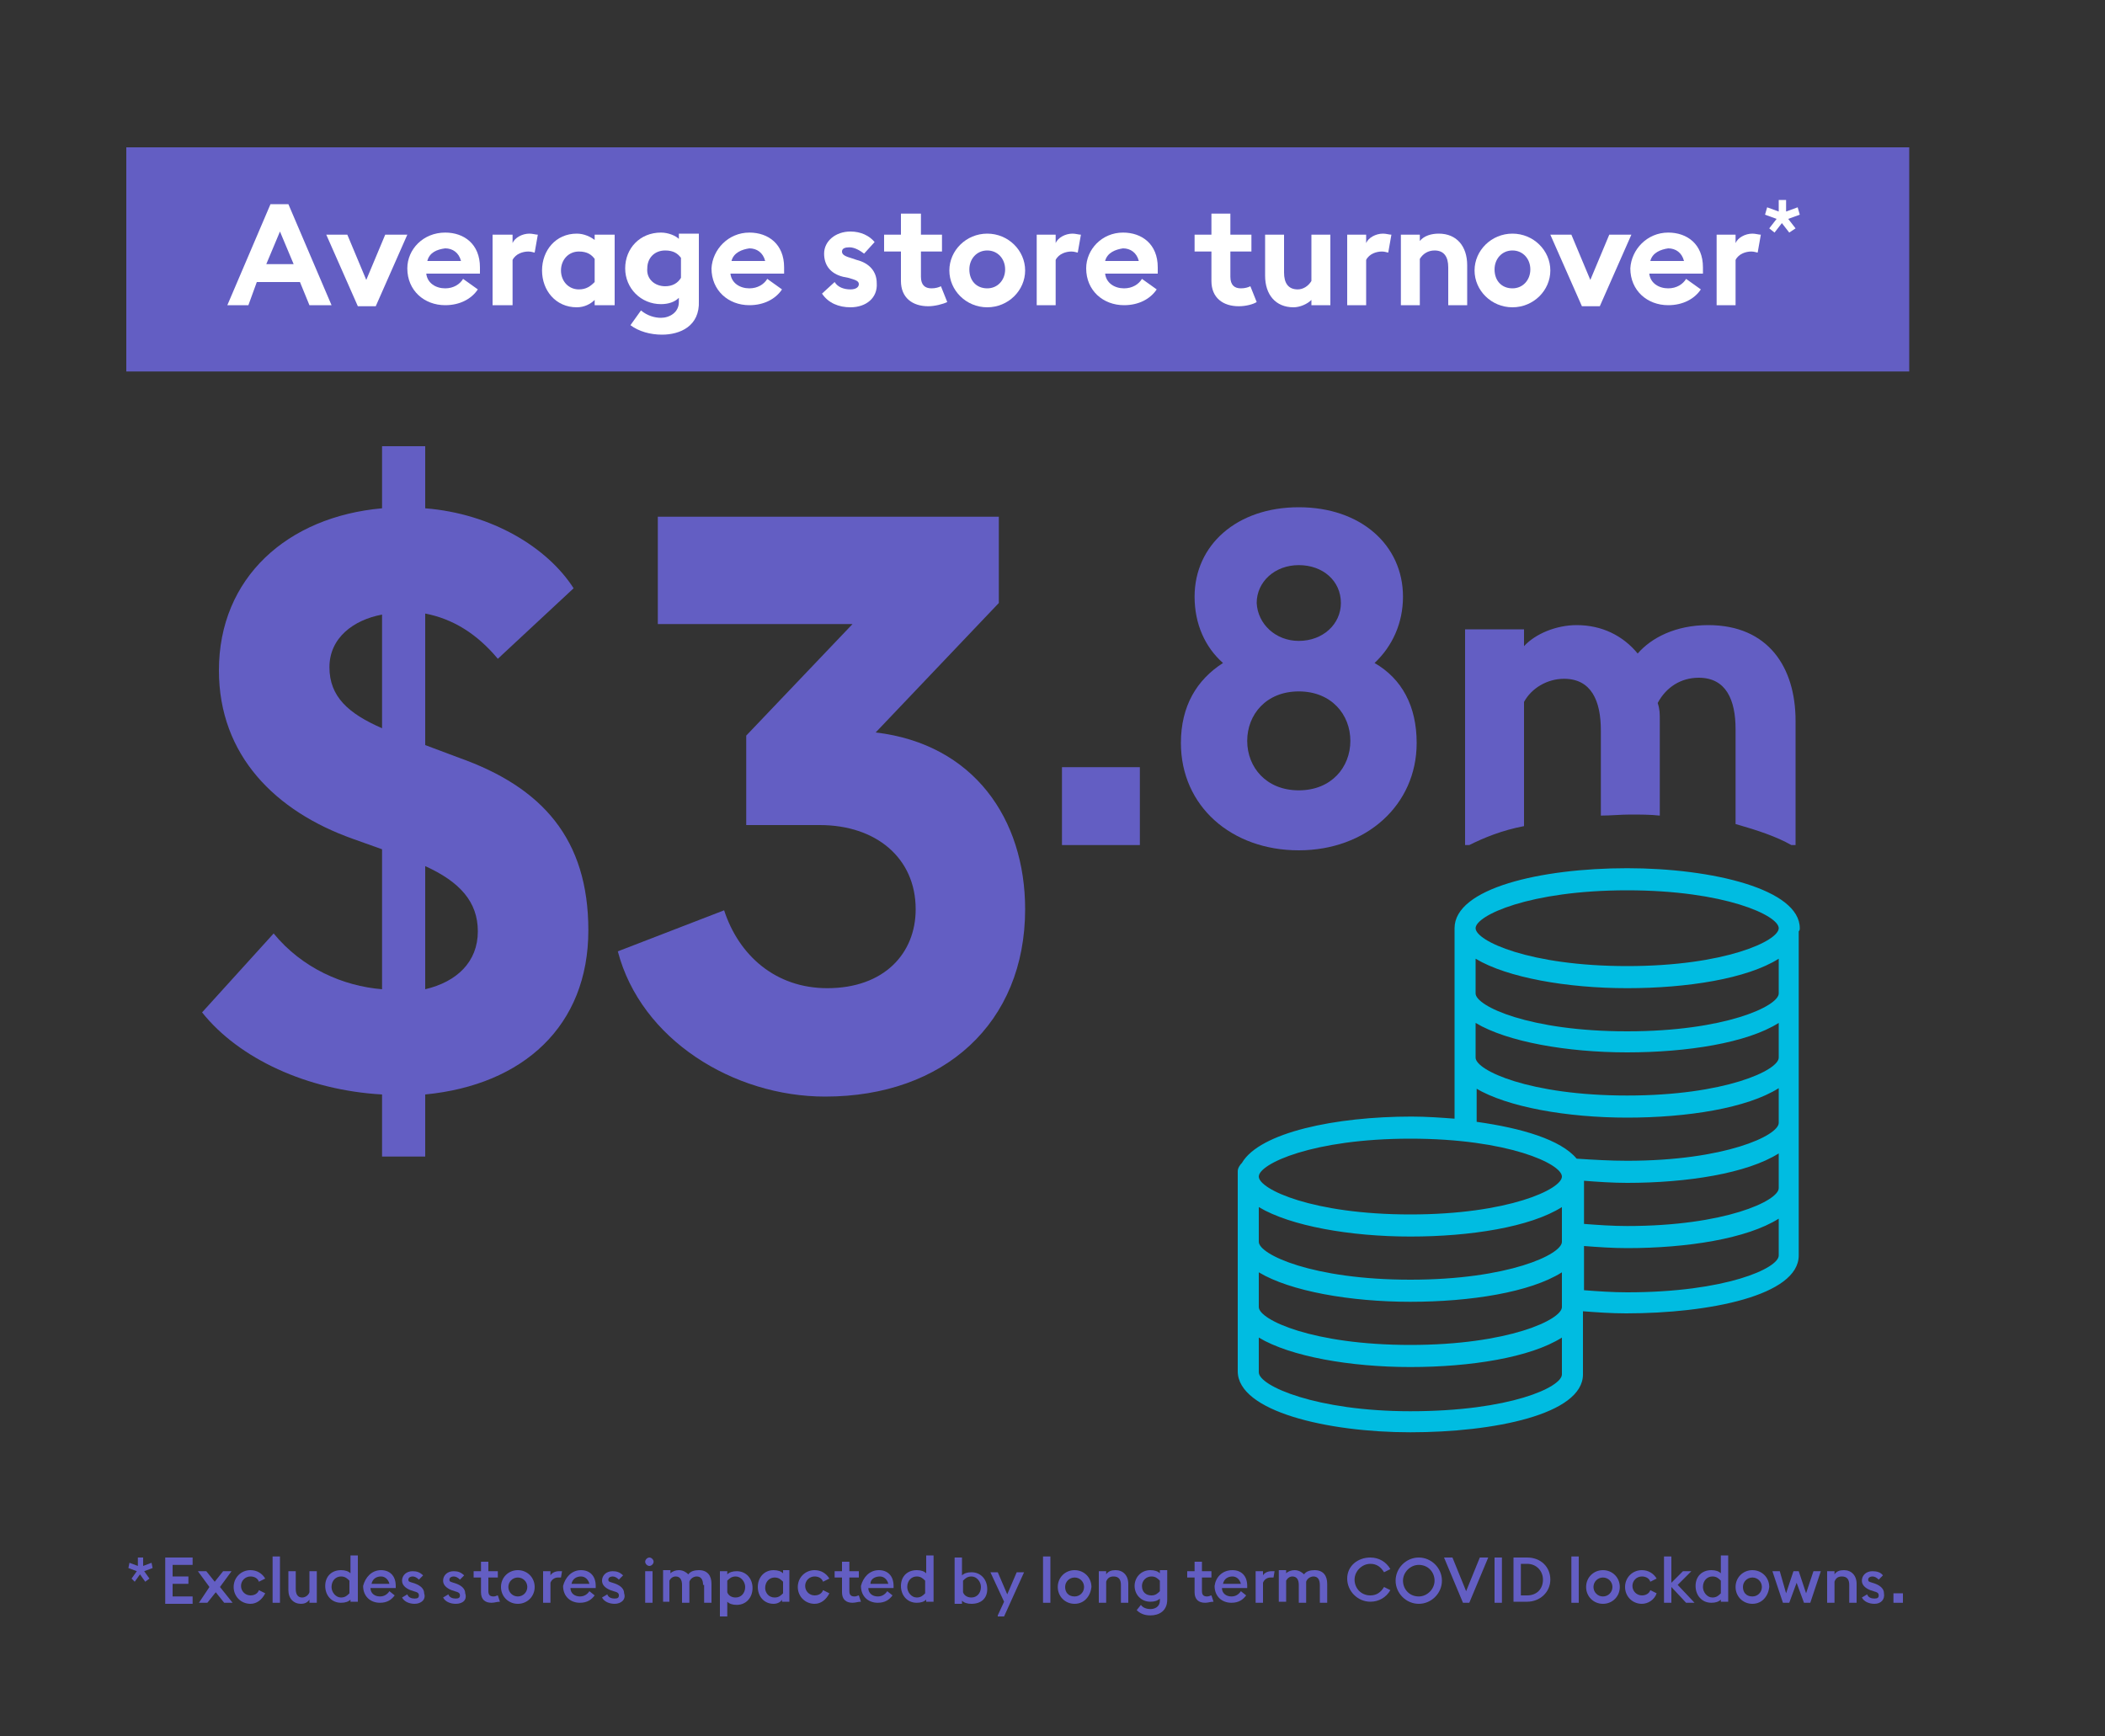<?xml version="1.0" encoding="utf-8"?>
<!-- Generator: Adobe Illustrator 26.0.3, SVG Export Plug-In . SVG Version: 6.00 Build 0)  -->
<svg version="1.1" id="Layer_1" xmlns="http://www.w3.org/2000/svg" xmlns:xlink="http://www.w3.org/1999/xlink" x="0px" y="0px"
	 viewBox="0 0 200 165" style="enable-background:new 0 0 200 165;" xml:space="preserve">
<rect x="0" y="0" width="200" height="165" fill="#333333" stroke="none"/>
<style type="text/css">
	.st0{fill:#635EC3;}
	.st1{fill:#FFFFFF;}
	.st2{fill:#00BCE1;}
</style>
<g>
	<g>
		<path class="st0" d="M12.5,150l0.5-0.7l-0.8-0.3l0.1-0.5l0.8,0.3V148h0.5v0.8l0.8-0.3l0.1,0.5l-0.8,0.3l0.5,0.7l-0.4,0.3l-0.5-0.7
			l-0.5,0.7L12.5,150z"/>
		<path class="st0" d="M15.7,148h2.6v0.7h-1.9v1.1h1.5v0.7h-1.5v1.2h1.9v0.7h-2.6V148z"/>
	</g>
	<g>
		<path class="st0" d="M19.9,150.8l-1.1-1.5h0.8l0.8,1l0.8-1h0.8l-1.1,1.5l1.2,1.5h-0.8l-0.8-1l-0.8,1h-0.8L19.9,150.8z"/>
		<path class="st0" d="M23.8,152.4c-0.9,0-1.6-0.7-1.6-1.6s0.7-1.6,1.6-1.6c0.6,0,1.1,0.3,1.4,0.8l-0.6,0.3
			c-0.1-0.3-0.4-0.5-0.8-0.5c-0.5,0-0.9,0.4-0.9,0.9c0,0.5,0.4,0.9,0.9,0.9c0.4,0,0.7-0.2,0.8-0.5l0.6,0.3
			C24.9,152,24.4,152.4,23.8,152.4z"/>
	</g>
	<g>
		<path class="st0" d="M25.9,147.9h0.7v4.4h-0.7V147.9z"/>
		<path class="st0" d="M30.1,152.3h-0.7V152c-0.2,0.3-0.5,0.4-0.8,0.4c-0.7,0-1.2-0.5-1.2-1.3v-1.8h0.7v1.7c0,0.5,0.2,0.8,0.6,0.8
			c0.3,0,0.6-0.2,0.7-0.5v-2h0.7V152.3z"/>
		<path class="st0" d="M32.4,149.2c0.4,0,0.7,0.1,0.9,0.3v-1.7h0.7v4.4h-0.7V152c-0.2,0.2-0.5,0.3-0.9,0.3c-0.9,0-1.5-0.7-1.5-1.6
			S31.5,149.2,32.4,149.2z M33.2,150.2c-0.2-0.2-0.4-0.4-0.8-0.4c-0.5,0-0.9,0.4-0.9,1c0,0.5,0.4,1,0.9,1c0.4,0,0.6-0.2,0.8-0.4
			V150.2z"/>
		<path class="st0" d="M36.2,149.2c0.8,0,1.4,0.5,1.4,1.5c0,0.1,0,0.1,0,0.2h-2.4c0,0.5,0.4,0.8,0.9,0.8c0.4,0,0.7-0.2,0.9-0.5
			l0.5,0.4c-0.3,0.4-0.7,0.7-1.4,0.7c-0.9,0-1.6-0.6-1.6-1.6C34.7,149.9,35.3,149.2,36.2,149.2z M35.3,150.5H37
			c-0.1-0.4-0.4-0.7-0.8-0.7S35.4,150,35.3,150.5z"/>
	</g>
	<g>
		<path class="st0" d="M39.4,152.4c-0.5,0-1-0.2-1.2-0.6l0.5-0.3c0.1,0.3,0.4,0.4,0.7,0.4c0.3,0,0.4-0.1,0.4-0.3
			c0-0.2-0.1-0.3-0.5-0.4l-0.3-0.1c-0.5-0.2-0.8-0.5-0.8-0.9c0-0.5,0.4-0.9,1-0.9c0.4,0,0.7,0.1,1,0.4l-0.4,0.4
			c-0.2-0.2-0.4-0.3-0.6-0.3c-0.2,0-0.4,0.1-0.4,0.3c0,0.2,0.1,0.2,0.4,0.3l0.3,0.1c0.5,0.2,0.8,0.5,0.8,0.9
			C40.5,152,40,152.4,39.4,152.4z"/>
	</g>
	<g>
		<path class="st0" d="M43.3,152.4c-0.5,0-1-0.2-1.2-0.6l0.5-0.3c0.1,0.3,0.4,0.4,0.7,0.4c0.3,0,0.4-0.1,0.4-0.3
			c0-0.2-0.1-0.3-0.5-0.4l-0.3-0.1c-0.5-0.2-0.8-0.5-0.8-0.9c0-0.5,0.4-0.9,1-0.9c0.4,0,0.7,0.1,1,0.4l-0.4,0.4
			c-0.2-0.2-0.4-0.3-0.6-0.3c-0.2,0-0.4,0.1-0.4,0.3c0,0.2,0.1,0.2,0.4,0.3l0.3,0.1c0.5,0.2,0.8,0.5,0.8,0.9
			C44.4,152,44,152.4,43.3,152.4z"/>
		<path class="st0" d="M46.7,152.3c-0.6,0-1-0.3-1-1v-1.4h-0.7v-0.6h0.7v-0.9h0.7v0.9h0.9v0.6h-0.9v1.3c0,0.4,0.2,0.5,0.5,0.5
			c0.2,0,0.3-0.1,0.4-0.1l0.2,0.6C47.2,152.2,47,152.3,46.7,152.3z"/>
	</g>
	<g>
		<path class="st0" d="M49.2,152.4c-0.9,0-1.6-0.7-1.6-1.6c0-0.9,0.7-1.6,1.6-1.6c0.9,0,1.6,0.7,1.6,1.6
			C50.8,151.7,50.1,152.4,49.2,152.4z M49.2,151.7c0.5,0,0.9-0.4,0.9-0.9c0-0.5-0.4-0.9-0.9-0.9c-0.5,0-0.9,0.4-0.9,0.9
			C48.3,151.3,48.7,151.7,49.2,151.7z"/>
		<path class="st0" d="M51.6,149.3h0.7v0.4c0.1-0.2,0.4-0.4,0.8-0.4c0.1,0,0.2,0,0.3,0l-0.1,0.6c-0.1,0-0.2,0-0.3,0
			c-0.3,0-0.6,0.2-0.7,0.5v1.9h-0.7V149.3z"/>
		<path class="st0" d="M55.2,149.2c0.8,0,1.4,0.5,1.4,1.5c0,0.1,0,0.1,0,0.2h-2.4c0,0.5,0.4,0.8,0.9,0.8c0.4,0,0.7-0.2,0.9-0.5
			l0.5,0.4c-0.3,0.4-0.7,0.7-1.4,0.7c-0.9,0-1.6-0.6-1.6-1.6C53.7,149.9,54.3,149.2,55.2,149.2z M54.3,150.5H56
			c-0.1-0.4-0.4-0.7-0.8-0.7S54.4,150,54.3,150.5z"/>
		<path class="st0" d="M58.4,152.4c-0.5,0-1-0.2-1.2-0.6l0.5-0.3c0.1,0.3,0.4,0.4,0.7,0.4c0.3,0,0.4-0.1,0.4-0.3
			c0-0.2-0.1-0.3-0.5-0.4l-0.3-0.1c-0.5-0.2-0.8-0.5-0.8-0.9c0-0.5,0.4-0.9,1-0.9c0.4,0,0.7,0.1,1,0.4l-0.4,0.4
			c-0.2-0.2-0.4-0.3-0.6-0.3c-0.2,0-0.4,0.1-0.4,0.3c0,0.2,0.1,0.2,0.4,0.3l0.3,0.1c0.5,0.2,0.8,0.5,0.8,0.9
			C59.5,152,59,152.4,58.4,152.4z"/>
	</g>
	<g>
		<path class="st0" d="M61.7,148.8c-0.2,0-0.4-0.2-0.4-0.4c0-0.2,0.2-0.4,0.4-0.4c0.2,0,0.4,0.2,0.4,0.4
			C62.1,148.6,61.9,148.8,61.7,148.8z M61.4,149.3H62v3h-0.7V149.3z"/>
		<path class="st0" d="M66.8,150.6c0-0.5-0.2-0.8-0.6-0.8c-0.3,0-0.6,0.2-0.7,0.5c0,0.1,0,0.1,0,0.2v1.8h-0.7v-1.7
			c0-0.5-0.2-0.8-0.6-0.8c-0.3,0-0.5,0.2-0.6,0.4v2H63v-3h0.7v0.3c0.2-0.2,0.5-0.3,0.8-0.3c0.4,0,0.7,0.2,0.9,0.4
			c0.2-0.3,0.6-0.4,1-0.4c0.8,0,1.2,0.5,1.2,1.3v1.8h-0.7V150.6z"/>
		<path class="st0" d="M68.4,149.3h0.7v0.3c0.2-0.2,0.5-0.3,0.9-0.3c0.9,0,1.5,0.7,1.5,1.6s-0.6,1.6-1.5,1.6c-0.4,0-0.7-0.1-0.9-0.3
			v1.4h-0.7V149.3z M69.9,151.8c0.5,0,0.9-0.4,0.9-1c0-0.5-0.4-1-0.9-1c-0.4,0-0.6,0.2-0.8,0.4v1.1
			C69.2,151.6,69.5,151.8,69.9,151.8z"/>
		<path class="st0" d="M73.5,152.4c-0.9,0-1.5-0.7-1.5-1.6s0.6-1.6,1.5-1.6c0.4,0,0.7,0.1,0.9,0.3v-0.3H75v3h-0.7V152
			C74.2,152.2,73.9,152.4,73.5,152.4z M73.6,151.8c0.4,0,0.6-0.2,0.8-0.4v-1.1c-0.2-0.2-0.4-0.4-0.8-0.4c-0.5,0-0.9,0.4-0.9,1
			C72.7,151.3,73,151.8,73.6,151.8z"/>
	</g>
	<g>
		<path class="st0" d="M77.4,152.4c-0.9,0-1.6-0.7-1.6-1.6s0.7-1.6,1.6-1.6c0.6,0,1.1,0.3,1.4,0.8l-0.6,0.3
			c-0.1-0.3-0.4-0.5-0.8-0.5c-0.5,0-0.9,0.4-0.9,0.9c0,0.5,0.4,0.9,0.9,0.9c0.4,0,0.7-0.2,0.8-0.5l0.6,0.3
			C78.5,152,78,152.4,77.4,152.4z"/>
		<path class="st0" d="M81,152.3c-0.6,0-1-0.3-1-1v-1.4h-0.7v-0.6h0.7v-0.9h0.7v0.9h0.9v0.6h-0.9v1.3c0,0.4,0.2,0.5,0.5,0.5
			c0.2,0,0.3-0.1,0.4-0.1l0.2,0.6C81.5,152.2,81.3,152.3,81,152.3z"/>
	</g>
	<g>
		<path class="st0" d="M83.5,149.2c0.8,0,1.4,0.5,1.4,1.5c0,0.1,0,0.1,0,0.2h-2.4c0,0.5,0.4,0.8,0.9,0.8c0.4,0,0.7-0.2,0.9-0.5
			l0.5,0.4c-0.3,0.4-0.7,0.7-1.4,0.7c-0.9,0-1.6-0.6-1.6-1.6C82,149.9,82.6,149.2,83.5,149.2z M82.7,150.5h1.7
			c-0.1-0.4-0.4-0.7-0.8-0.7S82.7,150,82.7,150.5z"/>
		<path class="st0" d="M87.1,149.2c0.4,0,0.7,0.1,0.9,0.3v-1.7h0.7v4.4h-0.7V152c-0.2,0.2-0.5,0.3-0.9,0.3c-0.9,0-1.5-0.7-1.5-1.6
			S86.2,149.2,87.1,149.2z M87.9,150.2c-0.2-0.2-0.4-0.4-0.8-0.4c-0.5,0-0.9,0.4-0.9,1c0,0.5,0.4,1,0.9,1c0.4,0,0.6-0.2,0.8-0.4
			V150.2z"/>
	</g>
	<g>
		<path class="st0" d="M92.3,152.4c-0.4,0-0.7-0.1-0.9-0.3v0.3h-0.7v-4.4h0.7v1.7c0.2-0.2,0.5-0.3,0.9-0.3c0.9,0,1.5,0.7,1.5,1.6
			S93.2,152.4,92.3,152.4z M92.3,151.8c0.5,0,0.9-0.4,0.9-1c0-0.5-0.4-1-0.9-1c-0.4,0-0.6,0.2-0.8,0.4v1.1
			C91.6,151.6,91.9,151.8,92.3,151.8z"/>
		<path class="st0" d="M94.8,153.5l0.6-1.3l-1.3-2.8h0.7l0.9,2.1l0.9-2.1h0.7l-1.9,4.2H94.8z"/>
	</g>
	<g>
		<path class="st0" d="M99.1,147.9h0.7v4.4h-0.7V147.9z"/>
		<path class="st0" d="M102.1,152.4c-0.9,0-1.6-0.7-1.6-1.6c0-0.9,0.7-1.6,1.6-1.6s1.6,0.7,1.6,1.6
			C103.6,151.7,103,152.4,102.1,152.4z M102.1,151.7c0.5,0,0.9-0.4,0.9-0.9c0-0.5-0.4-0.9-0.9-0.9c-0.5,0-0.9,0.4-0.9,0.9
			C101.2,151.3,101.5,151.7,102.1,151.7z"/>
		<path class="st0" d="M104.4,149.3h0.7v0.3c0.2-0.3,0.5-0.4,0.9-0.4c0.7,0,1.2,0.5,1.2,1.3v1.8h-0.7v-1.7c0-0.5-0.2-0.8-0.7-0.8
			c-0.4,0-0.6,0.2-0.7,0.5v2h-0.7V149.3z"/>
		<path class="st0" d="M109.3,153.5c-0.6,0-1-0.2-1.3-0.5l0.4-0.5c0.2,0.3,0.6,0.4,0.9,0.4c0.4,0,0.9-0.2,0.9-0.8v-0.2
			c-0.2,0.2-0.5,0.3-0.9,0.3c-0.9,0-1.5-0.7-1.5-1.5c0-0.8,0.6-1.5,1.5-1.5c0.4,0,0.7,0.1,0.9,0.3v-0.3h0.7v2.8
			C110.9,153.1,110.1,153.5,109.3,153.5z M109.4,151.6c0.4,0,0.6-0.2,0.8-0.4v-1c-0.2-0.2-0.4-0.4-0.8-0.4c-0.5,0-0.9,0.4-0.9,0.9
			C108.5,151.3,108.9,151.6,109.4,151.6z"/>
	</g>
	<g>
		<path class="st0" d="M114.5,152.3c-0.6,0-1-0.3-1-1v-1.4h-0.7v-0.6h0.7v-0.9h0.7v0.9h0.9v0.6h-0.9v1.3c0,0.4,0.2,0.5,0.5,0.5
			c0.2,0,0.3-0.1,0.4-0.1l0.2,0.6C115,152.2,114.8,152.3,114.5,152.3z"/>
		<path class="st0" d="M117.1,149.2c0.8,0,1.4,0.5,1.4,1.5c0,0.1,0,0.1,0,0.2h-2.4c0,0.5,0.4,0.8,0.9,0.8c0.4,0,0.7-0.2,0.9-0.5
			l0.5,0.4c-0.3,0.4-0.7,0.7-1.4,0.7c-0.9,0-1.6-0.6-1.6-1.6C115.5,149.9,116.1,149.2,117.1,149.2z M116.2,150.5h1.7
			c-0.1-0.4-0.4-0.7-0.8-0.7S116.3,150,116.2,150.5z"/>
	</g>
	<g>
		<path class="st0" d="M119.3,149.3h0.7v0.4c0.1-0.2,0.4-0.4,0.8-0.4c0.1,0,0.2,0,0.3,0l-0.1,0.6c-0.1,0-0.2,0-0.3,0
			c-0.3,0-0.6,0.2-0.7,0.5v1.9h-0.7V149.3z"/>
		<path class="st0" d="M125.4,150.6c0-0.5-0.2-0.8-0.6-0.8c-0.3,0-0.6,0.2-0.7,0.5c0,0.1,0,0.1,0,0.2v1.8h-0.7v-1.7
			c0-0.5-0.2-0.8-0.6-0.8c-0.3,0-0.5,0.2-0.6,0.4v2h-0.7v-3h0.7v0.3c0.2-0.2,0.5-0.3,0.8-0.3c0.4,0,0.7,0.2,0.9,0.4
			c0.2-0.3,0.6-0.4,1-0.4c0.8,0,1.2,0.5,1.2,1.3v1.8h-0.7V150.6z"/>
	</g>
	<g>
		<path class="st0" d="M130.2,148c0.8,0,1.5,0.4,1.9,1.1l-0.6,0.3c-0.3-0.5-0.7-0.8-1.3-0.8c-0.8,0-1.5,0.7-1.5,1.5s0.6,1.5,1.5,1.5
			c0.6,0,1-0.3,1.3-0.8l0.6,0.3c-0.4,0.7-1.1,1.1-1.9,1.1c-1.2,0-2.2-1-2.2-2.2S129,148,130.2,148z"/>
		<path class="st0" d="M134.8,152.4c-1.2,0-2.2-1-2.2-2.2s1-2.2,2.2-2.2c1.2,0,2.2,1,2.2,2.2S136,152.4,134.8,152.4z M134.8,151.7
			c0.8,0,1.5-0.7,1.5-1.5s-0.6-1.5-1.5-1.5c-0.8,0-1.5,0.7-1.5,1.5S133.9,151.7,134.8,151.7z"/>
	</g>
	<g>
		<path class="st0" d="M137.2,148h0.8l1.3,3.2l1.3-3.2h0.8l-1.8,4.3H139L137.2,148z"/>
		<path class="st0" d="M142,148h0.7v4.3H142V148z"/>
	</g>
	<g>
		<path class="st0" d="M143.8,148h1.3c1.3,0,2.2,0.9,2.2,2.1s-1,2.1-2.2,2.1h-1.3V148z M145.1,151.6c0.9,0,1.5-0.6,1.5-1.5
			c0-0.8-0.6-1.5-1.5-1.5h-0.6v3H145.1z"/>
	</g>
	<g>
		<path class="st0" d="M149.3,147.9h0.7v4.4h-0.7V147.9z"/>
		<path class="st0" d="M152.3,152.4c-0.9,0-1.6-0.7-1.6-1.6c0-0.9,0.7-1.6,1.6-1.6s1.6,0.7,1.6,1.6
			C153.9,151.7,153.2,152.4,152.3,152.4z M152.3,151.7c0.5,0,0.9-0.4,0.9-0.9c0-0.5-0.4-0.9-0.9-0.9c-0.5,0-0.9,0.4-0.9,0.9
			C151.4,151.3,151.8,151.7,152.3,151.7z"/>
		<path class="st0" d="M156,152.4c-0.9,0-1.6-0.7-1.6-1.6s0.7-1.6,1.6-1.6c0.6,0,1.1,0.3,1.4,0.8l-0.6,0.3c-0.1-0.3-0.4-0.5-0.8-0.5
			c-0.5,0-0.9,0.4-0.9,0.9c0,0.5,0.4,0.9,0.9,0.9c0.4,0,0.7-0.2,0.8-0.5l0.6,0.3C157.2,152,156.6,152.4,156,152.4z"/>
		<path class="st0" d="M158.1,147.9h0.7v2.5l1.1-1.1h0.8l-1.3,1.3l1.6,1.7h-0.8l-1.4-1.5v1.5h-0.7V147.9z"/>
	</g>
	<g>
		<path class="st0" d="M162.6,149.2c0.4,0,0.7,0.1,0.9,0.3v-1.7h0.7v4.4h-0.7V152c-0.2,0.2-0.5,0.3-0.9,0.3c-0.9,0-1.5-0.7-1.5-1.6
			S161.7,149.2,162.6,149.2z M163.5,150.2c-0.2-0.2-0.4-0.4-0.8-0.4c-0.5,0-0.9,0.4-0.9,1c0,0.5,0.4,1,0.9,1c0.4,0,0.6-0.2,0.8-0.4
			V150.2z"/>
		<path class="st0" d="M166.5,152.4c-0.9,0-1.6-0.7-1.6-1.6c0-0.9,0.7-1.6,1.6-1.6s1.6,0.7,1.6,1.6
			C168,151.7,167.4,152.4,166.5,152.4z M166.5,151.7c0.5,0,0.9-0.4,0.9-0.9c0-0.5-0.4-0.9-0.9-0.9c-0.5,0-0.9,0.4-0.9,0.9
			C165.6,151.3,165.9,151.7,166.5,151.7z"/>
		<path class="st0" d="M170.7,150.4l-0.7,1.9h-0.6l-1-3h0.7l0.6,2.1l0.7-2.1h0.5l0.7,2.1l0.7-2.1h0.7l-1,3h-0.6L170.7,150.4z"/>
		<path class="st0" d="M173.6,149.3h0.7v0.3c0.2-0.3,0.5-0.4,0.9-0.4c0.7,0,1.2,0.5,1.2,1.3v1.8h-0.7v-1.7c0-0.5-0.2-0.8-0.7-0.8
			c-0.4,0-0.6,0.2-0.7,0.5v2h-0.7V149.3z"/>
	</g>
	<g>
		<path class="st0" d="M178.1,152.4c-0.5,0-1-0.2-1.2-0.6l0.5-0.3c0.1,0.3,0.4,0.4,0.7,0.4c0.3,0,0.4-0.1,0.4-0.3
			c0-0.2-0.1-0.3-0.5-0.4l-0.3-0.1c-0.5-0.2-0.8-0.5-0.8-0.9c0-0.5,0.4-0.9,1-0.9c0.4,0,0.8,0.1,1,0.4l-0.4,0.4
			c-0.2-0.2-0.4-0.3-0.6-0.3c-0.2,0-0.4,0.1-0.4,0.3c0,0.2,0.1,0.2,0.4,0.3l0.3,0.1c0.5,0.2,0.8,0.5,0.8,0.9
			C179.1,152,178.7,152.4,178.1,152.4z"/>
		<path class="st0" d="M179.9,152.3v-0.9h0.9v0.9H179.9z"/>
	</g>
	<polygon class="st0" points="12,14 12,35.3 181.4,35.3 181.4,14 12,14 	"/>
	<g>
		<path class="st0" d="M36.3,104c-7.1-0.4-13.6-3.4-17.1-7.8l6.8-7.5c2.7,3.3,6.6,5,10.3,5.3V80.7l-2.8-1c-7.3-2.6-12.7-7.9-12.7-16
			c0-8.8,6.5-14.6,15.5-15.4v-5.9h4.1v5.9c6.3,0.5,11.6,3.7,14.1,7.6l-7.2,6.7c-2-2.4-4.3-3.8-6.9-4.3v12.5l3.2,1.2
			c7.9,2.8,12.3,7.7,12.3,16.4c0,9.1-6.2,14.7-15.5,15.6v5.9h-4.1V104z M36.3,69.2V58.4c-2.7,0.5-5,2.2-5,5
			C31.3,66.2,33.1,67.8,36.3,69.2z M40.4,82.3V94c3-0.7,5-2.6,5-5.5C45.4,85.7,43.7,83.8,40.4,82.3z"/>
		<path class="st0" d="M78.4,104.2c-8.7,0-17.5-5.4-19.7-13.8l10.1-3.9c1.4,4.3,4.9,7.4,9.8,7.4c5.4,0,8.4-3.3,8.4-7.5
			c0-4.9-3.8-8-9.1-8h-7v-8.5L81,59.3H62.5V49.1h32.4v8.2L83.2,69.6c9.3,1.1,14.2,8.2,14.2,16.8C97.4,97.2,89.7,104.2,78.4,104.2z"
			/>
	</g>
	<g>
		<path class="st0" d="M100.9,80.3v-7.4h7.4v7.4H100.9z"/>
		<path class="st0" d="M123.4,80.8c-6.4,0-11.2-4.2-11.2-10.2c0-3.5,1.5-6,4-7.6c-1.7-1.5-2.7-3.7-2.7-6.3c0-4.9,4-8.5,9.9-8.5
			c5.9,0,9.9,3.6,9.9,8.5c0,2.5-1,4.7-2.7,6.3c2.6,1.5,4,4.1,4,7.6C134.6,76.5,129.8,80.8,123.4,80.8z M123.4,75.1
			c3.1,0,4.9-2.2,4.9-4.7s-1.8-4.7-4.9-4.7c-3.1,0-4.9,2.2-4.9,4.7S120.3,75.1,123.4,75.1z M123.4,60.9c2.3,0,4-1.6,4-3.6
			c0-2.1-1.7-3.6-4-3.6c-2.3,0-4,1.6-4,3.6C119.5,59.3,121.2,60.9,123.4,60.9z"/>
	</g>
	<path class="st0" d="M170.2,80.3h0.4V68.5c0-5.1-2.6-9.1-8.3-9.1c-3.1,0-5.4,1.2-6.7,2.7c-1.4-1.7-3.4-2.7-5.8-2.7
		c-1.9,0-3.9,0.8-5,2v-1.6h-5.6v20.5h0.4c1.4-0.7,3.1-1.4,5.2-1.8V66.7c0.7-1.3,2.2-2.2,3.8-2.2c2.6,0,3.5,2.1,3.5,4.9v8.1
		c0.9,0,1.9-0.1,2.8-0.1c0.9,0,1.9,0,2.8,0.1v-9.1c0-0.6,0-1-0.2-1.6c0.8-1.5,2.2-2.4,3.9-2.4c2.6,0,3.5,2.1,3.5,4.9v9
		C167,78.9,168.8,79.5,170.2,80.3L170.2,80.3z"/>
	<g>
		<path class="st1" d="M25.7,19.4h1.7l4.1,9.6h-2.1l-0.9-2.2h-4.1L23.6,29h-2L25.7,19.4z M27.9,25.1L26.6,22l-1.3,3.1H27.9z"/>
		<path class="st1" d="M31,22.3h2l1.8,4.3l1.8-4.3h2.1l-3,6.8H34L31,22.3z"/>
	</g>
	<g>
		<path class="st1" d="M42.3,22.1c1.8,0,3.3,1.1,3.3,3.3c0,0.2,0,0.4,0,0.6h-5.1c0.1,0.9,0.9,1.4,1.8,1.4c0.8,0,1.4-0.4,1.7-0.9
			l1.4,1c-0.6,0.9-1.7,1.5-3.1,1.5c-2,0-3.6-1.4-3.6-3.5C38.7,23.7,40.2,22.1,42.3,22.1z M40.6,24.8h3.2c-0.2-0.8-0.8-1.2-1.5-1.2
			C41.5,23.7,40.8,24,40.6,24.8z"/>
		<path class="st1" d="M46.8,22.3h1.9v0.8c0.2-0.5,0.9-0.9,1.6-0.9c0.3,0,0.6,0.1,0.8,0.1l-0.3,1.7c-0.1,0-0.3-0.1-0.6-0.1
			c-0.5,0-1.2,0.2-1.5,0.8V29h-1.9V22.3z"/>
		<path class="st1" d="M54.8,29.2c-2,0-3.3-1.6-3.3-3.5s1.3-3.5,3.3-3.5c0.7,0,1.3,0.3,1.7,0.6v-0.5h1.9V29h-1.9v-0.5
			C56.1,28.9,55.5,29.2,54.8,29.2z M55,27.5c0.7,0,1.1-0.3,1.5-0.7v-2.2c-0.3-0.4-0.7-0.7-1.5-0.7c-1,0-1.7,0.8-1.7,1.8
			C53.3,26.7,54,27.5,55,27.5z"/>
		<path class="st1" d="M62.9,31.8c-1.1,0-2.2-0.3-3-0.9l1-1.4c0.6,0.5,1.3,0.7,1.9,0.7c0.8,0,1.7-0.5,1.7-1.5v-0.4
			c-0.4,0.4-1,0.6-1.7,0.6c-1.9,0-3.4-1.5-3.4-3.4c0-1.9,1.4-3.4,3.4-3.4c0.7,0,1.4,0.3,1.7,0.6v-0.5h1.9v6.4
			C66.5,31,64.6,31.8,62.9,31.8z M63.2,27.2c0.7,0,1.2-0.3,1.5-0.8v-1.9c-0.3-0.4-0.7-0.7-1.5-0.7c-1,0-1.7,0.7-1.7,1.7
			C61.4,26.5,62.2,27.2,63.2,27.2z"/>
		<path class="st1" d="M71.2,22.1c1.8,0,3.3,1.1,3.3,3.3c0,0.2,0,0.4,0,0.6h-5.1c0.1,0.9,0.9,1.4,1.8,1.4c0.8,0,1.4-0.4,1.7-0.9
			l1.4,1c-0.6,0.9-1.7,1.5-3.1,1.5c-2,0-3.6-1.4-3.6-3.5C67.7,23.7,69.2,22.1,71.2,22.1z M69.5,24.8h3.2c-0.2-0.8-0.8-1.2-1.5-1.2
			C70.5,23.7,69.7,24,69.5,24.8z"/>
		<path class="st1" d="M80.8,29.2c-1.1,0-2.1-0.4-2.7-1.3l1.2-1.1c0.3,0.5,0.9,0.7,1.5,0.7c0.5,0,0.8-0.2,0.8-0.5
			c0-0.3-0.3-0.4-1-0.6l-0.5-0.1c-1.2-0.3-1.8-1.1-1.8-2.2c0-1.2,1.1-2.1,2.5-2.1c1,0,1.8,0.4,2.3,1l-1,1.1
			c-0.4-0.3-0.9-0.6-1.4-0.6c-0.4,0-0.7,0.1-0.7,0.4c0,0.2,0.1,0.4,0.8,0.6l0.6,0.2c1.2,0.3,1.9,1.1,1.9,2.2
			C83.4,28.3,82.3,29.2,80.8,29.2z"/>
		<path class="st1" d="M88.2,29.1c-1.5,0-2.6-0.8-2.6-2.4v-2.8h-1.6v-1.6h1.6v-2h1.9v2h2v1.6h-2v2.4c0,0.8,0.4,1.1,1,1.1
			c0.4,0,0.7-0.1,0.9-0.2l0.6,1.5C89.6,28.9,88.8,29.1,88.2,29.1z"/>
		<path class="st1" d="M93.8,29.2c-2,0-3.6-1.6-3.6-3.5s1.6-3.5,3.6-3.5s3.6,1.6,3.6,3.5S95.8,29.2,93.8,29.2z M93.8,27.4
			c1,0,1.7-0.8,1.7-1.8c0-1-0.7-1.8-1.7-1.8c-1,0-1.7,0.8-1.7,1.8C92.1,26.7,92.8,27.4,93.8,27.4z"/>
		<path class="st1" d="M98.5,22.3h1.8v0.8c0.2-0.5,0.9-0.9,1.6-0.9c0.3,0,0.6,0.1,0.8,0.1l-0.3,1.7c-0.1,0-0.3-0.1-0.6-0.1
			c-0.5,0-1.2,0.2-1.5,0.8V29h-1.8V22.3z"/>
		<path class="st1" d="M106.7,22.1c1.8,0,3.3,1.1,3.3,3.3c0,0.2,0,0.4,0,0.6H105c0.1,0.9,0.9,1.4,1.8,1.4c0.8,0,1.4-0.4,1.7-0.9
			l1.4,1c-0.6,0.9-1.7,1.5-3.1,1.5c-2,0-3.6-1.4-3.6-3.5C103.2,23.7,104.7,22.1,106.7,22.1z M105,24.8h3.2c-0.2-0.8-0.8-1.2-1.5-1.2
			C106,23.7,105.2,24,105,24.8z"/>
		<path class="st1" d="M117.7,29.1c-1.5,0-2.6-0.8-2.6-2.4v-2.8h-1.6v-1.6h1.6v-2h1.8v2h2v1.6h-2v2.4c0,0.8,0.4,1.1,1,1.1
			c0.4,0,0.7-0.1,0.9-0.2l0.6,1.5C119.1,28.9,118.4,29.1,117.7,29.1z"/>
		<path class="st1" d="M126.4,29h-1.8v-0.5c-0.4,0.4-1.1,0.7-1.7,0.7c-1.7,0-2.7-1.2-2.7-3v-3.9h1.8v3.6c0,1,0.4,1.6,1.3,1.6
			c0.5,0,1-0.3,1.3-0.8v-4.4h1.8V29z"/>
		<path class="st1" d="M128,22.3h1.8v0.8c0.2-0.5,0.9-0.9,1.6-0.9c0.3,0,0.6,0.1,0.8,0.1l-0.3,1.7c-0.1,0-0.3-0.1-0.6-0.1
			c-0.5,0-1.2,0.2-1.5,0.8V29H128V22.3z"/>
		<path class="st1" d="M133.1,22.3h1.8v0.6c0.4-0.5,1.1-0.7,1.8-0.7c1.7,0,2.7,1.2,2.7,3V29h-1.8v-3.6c0-1-0.4-1.6-1.3-1.6
			c-0.6,0-1.1,0.3-1.4,0.8V29h-1.8V22.3z"/>
	</g>
	<g>
		<path class="st1" d="M143.7,29.2c-2,0-3.6-1.6-3.6-3.5s1.6-3.5,3.6-3.5s3.6,1.6,3.6,3.5S145.7,29.2,143.7,29.2z M143.7,27.4
			c1,0,1.7-0.8,1.7-1.8c0-1-0.7-1.8-1.7-1.8c-1,0-1.7,0.8-1.7,1.8C142,26.7,142.7,27.4,143.7,27.4z"/>
		<path class="st1" d="M147.3,22.3h2l1.8,4.3l1.8-4.3h2.1l-3,6.8h-1.7L147.3,22.3z"/>
	</g>
	<g>
		<path class="st1" d="M158.5,22.1c1.8,0,3.3,1.1,3.3,3.3c0,0.2,0,0.4,0,0.6h-5.1c0.1,0.9,0.9,1.4,1.8,1.4c0.8,0,1.4-0.4,1.7-0.9
			l1.4,1c-0.6,0.9-1.7,1.5-3.1,1.5c-2,0-3.6-1.4-3.6-3.5C155,23.7,156.5,22.1,158.5,22.1z M156.8,24.8h3.2c-0.2-0.8-0.8-1.2-1.5-1.2
			C157.8,23.7,157,24,156.8,24.8z"/>
		<path class="st1" d="M163.1,22.3h1.8v0.8c0.2-0.5,0.9-0.9,1.6-0.9c0.3,0,0.6,0.1,0.8,0.1l-0.3,1.7c-0.1,0-0.3-0.1-0.6-0.1
			c-0.5,0-1.2,0.2-1.5,0.8V29h-1.8V22.3z"/>
	</g>
	<g>
		<path class="st1" d="M168.1,21.7l0.7-0.9l-1.1-0.4l0.2-0.7l1.1,0.4v-1.1h0.7v1.1l1.1-0.4l0.2,0.7l-1.1,0.4l0.7,0.9l-0.6,0.4
			l-0.7-0.9l-0.7,0.9L168.1,21.7z"/>
	</g>
	<path class="st2" d="M171,88.2c0-3.7-8.3-5.7-16.4-5.7c-8.2,0-16.4,1.9-16.4,5.7c0,0.1,0,0.2,0,0.3c0,0.1,0,0.1,0,0.2v17.6
		c-1.3-0.1-2.7-0.2-4.1-0.2c-7.2,0-14.4,1.5-16.1,4.4c-0.2,0.2-0.4,0.5-0.4,0.8v19c0,3.8,8.5,5.8,16.4,5.8c7.9,0,16.4-1.7,16.4-5.5
		v-6c1.3,0.1,2.7,0.2,4.1,0.2c7.9,0,16.4-1.7,16.4-5.5V88.7c0-0.1,0-0.1,0-0.2C171,88.4,171,88.3,171,88.2L171,88.2z M169,112.9
		c0,1.2-5.1,3.6-14.4,3.6c-1.4,0-2.8-0.1-4.1-0.2v-4.1c1.3,0.1,2.7,0.2,4.1,0.2c5.7,0,11.4-0.9,14.4-2.8V112.9L169,112.9z
		 M148.4,118c0,1.2-5.1,3.6-14.4,3.6c-9.3,0-14.4-2.4-14.4-3.6v-3.3c3,1.8,8.7,2.8,14.4,2.8c5.7,0,11.4-0.9,14.4-2.8V118L148.4,118z
		 M119.6,120.9c3,1.8,8.7,2.8,14.4,2.8c5.7,0,11.4-0.9,14.4-2.8v3.3c0,1.2-5.1,3.6-14.4,3.6c-9.3,0-14.4-2.4-14.4-3.6V120.9
		L119.6,120.9z M169,100.5c0,1.2-5.1,3.6-14.4,3.6c-9.3,0-14.4-2.4-14.4-3.6v-3.3c3,1.8,8.7,2.8,14.4,2.8c5.7,0,11.4-0.9,14.4-2.8
		V100.5L169,100.5z M169,94.4c0,1.2-5.1,3.6-14.4,3.6c-9.3,0-14.4-2.4-14.4-3.6v-3.3c3,1.8,8.7,2.8,14.4,2.8
		c5.7,0,11.4-0.9,14.4-2.8V94.4L169,94.4z M154.6,84.6c9.3,0,14.4,2.4,14.4,3.6c0,1.2-5.1,3.6-14.4,3.6c-9.3,0-14.4-2.4-14.4-3.6
		C140.2,87,145.3,84.6,154.6,84.6L154.6,84.6z M140.2,103.4c3,1.8,8.7,2.8,14.4,2.8c5.7,0,11.4-0.9,14.4-2.8v3.3
		c0,1.2-5.1,3.6-14.4,3.6c-1.6,0-3.3-0.1-4.8-0.2c-1.5-1.8-5.2-2.9-9.5-3.5V103.4L140.2,103.4z M134,108.2c9.3,0,14.4,2.4,14.4,3.6
		c0,1.2-5.1,3.6-14.4,3.6c-9.3,0-14.4-2.4-14.4-3.6C119.6,110.6,124.7,108.2,134,108.2L134,108.2z M134,134.1
		c-8.9,0-14.4-2.4-14.4-3.7v-3.3c3,1.8,8.7,2.8,14.4,2.8c5.7,0,11.4-0.9,14.4-2.8v3.5C148.4,131.8,143.5,134.1,134,134.1L134,134.1z
		 M154.6,122.8c-1.4,0-2.8-0.1-4.1-0.2v-4.2c1.3,0.1,2.7,0.2,4.1,0.2c5.7,0,11.4-0.9,14.4-2.8v3.5C169,120.5,164,122.8,154.6,122.8
		L154.6,122.8z"/>
</g>
</svg>
